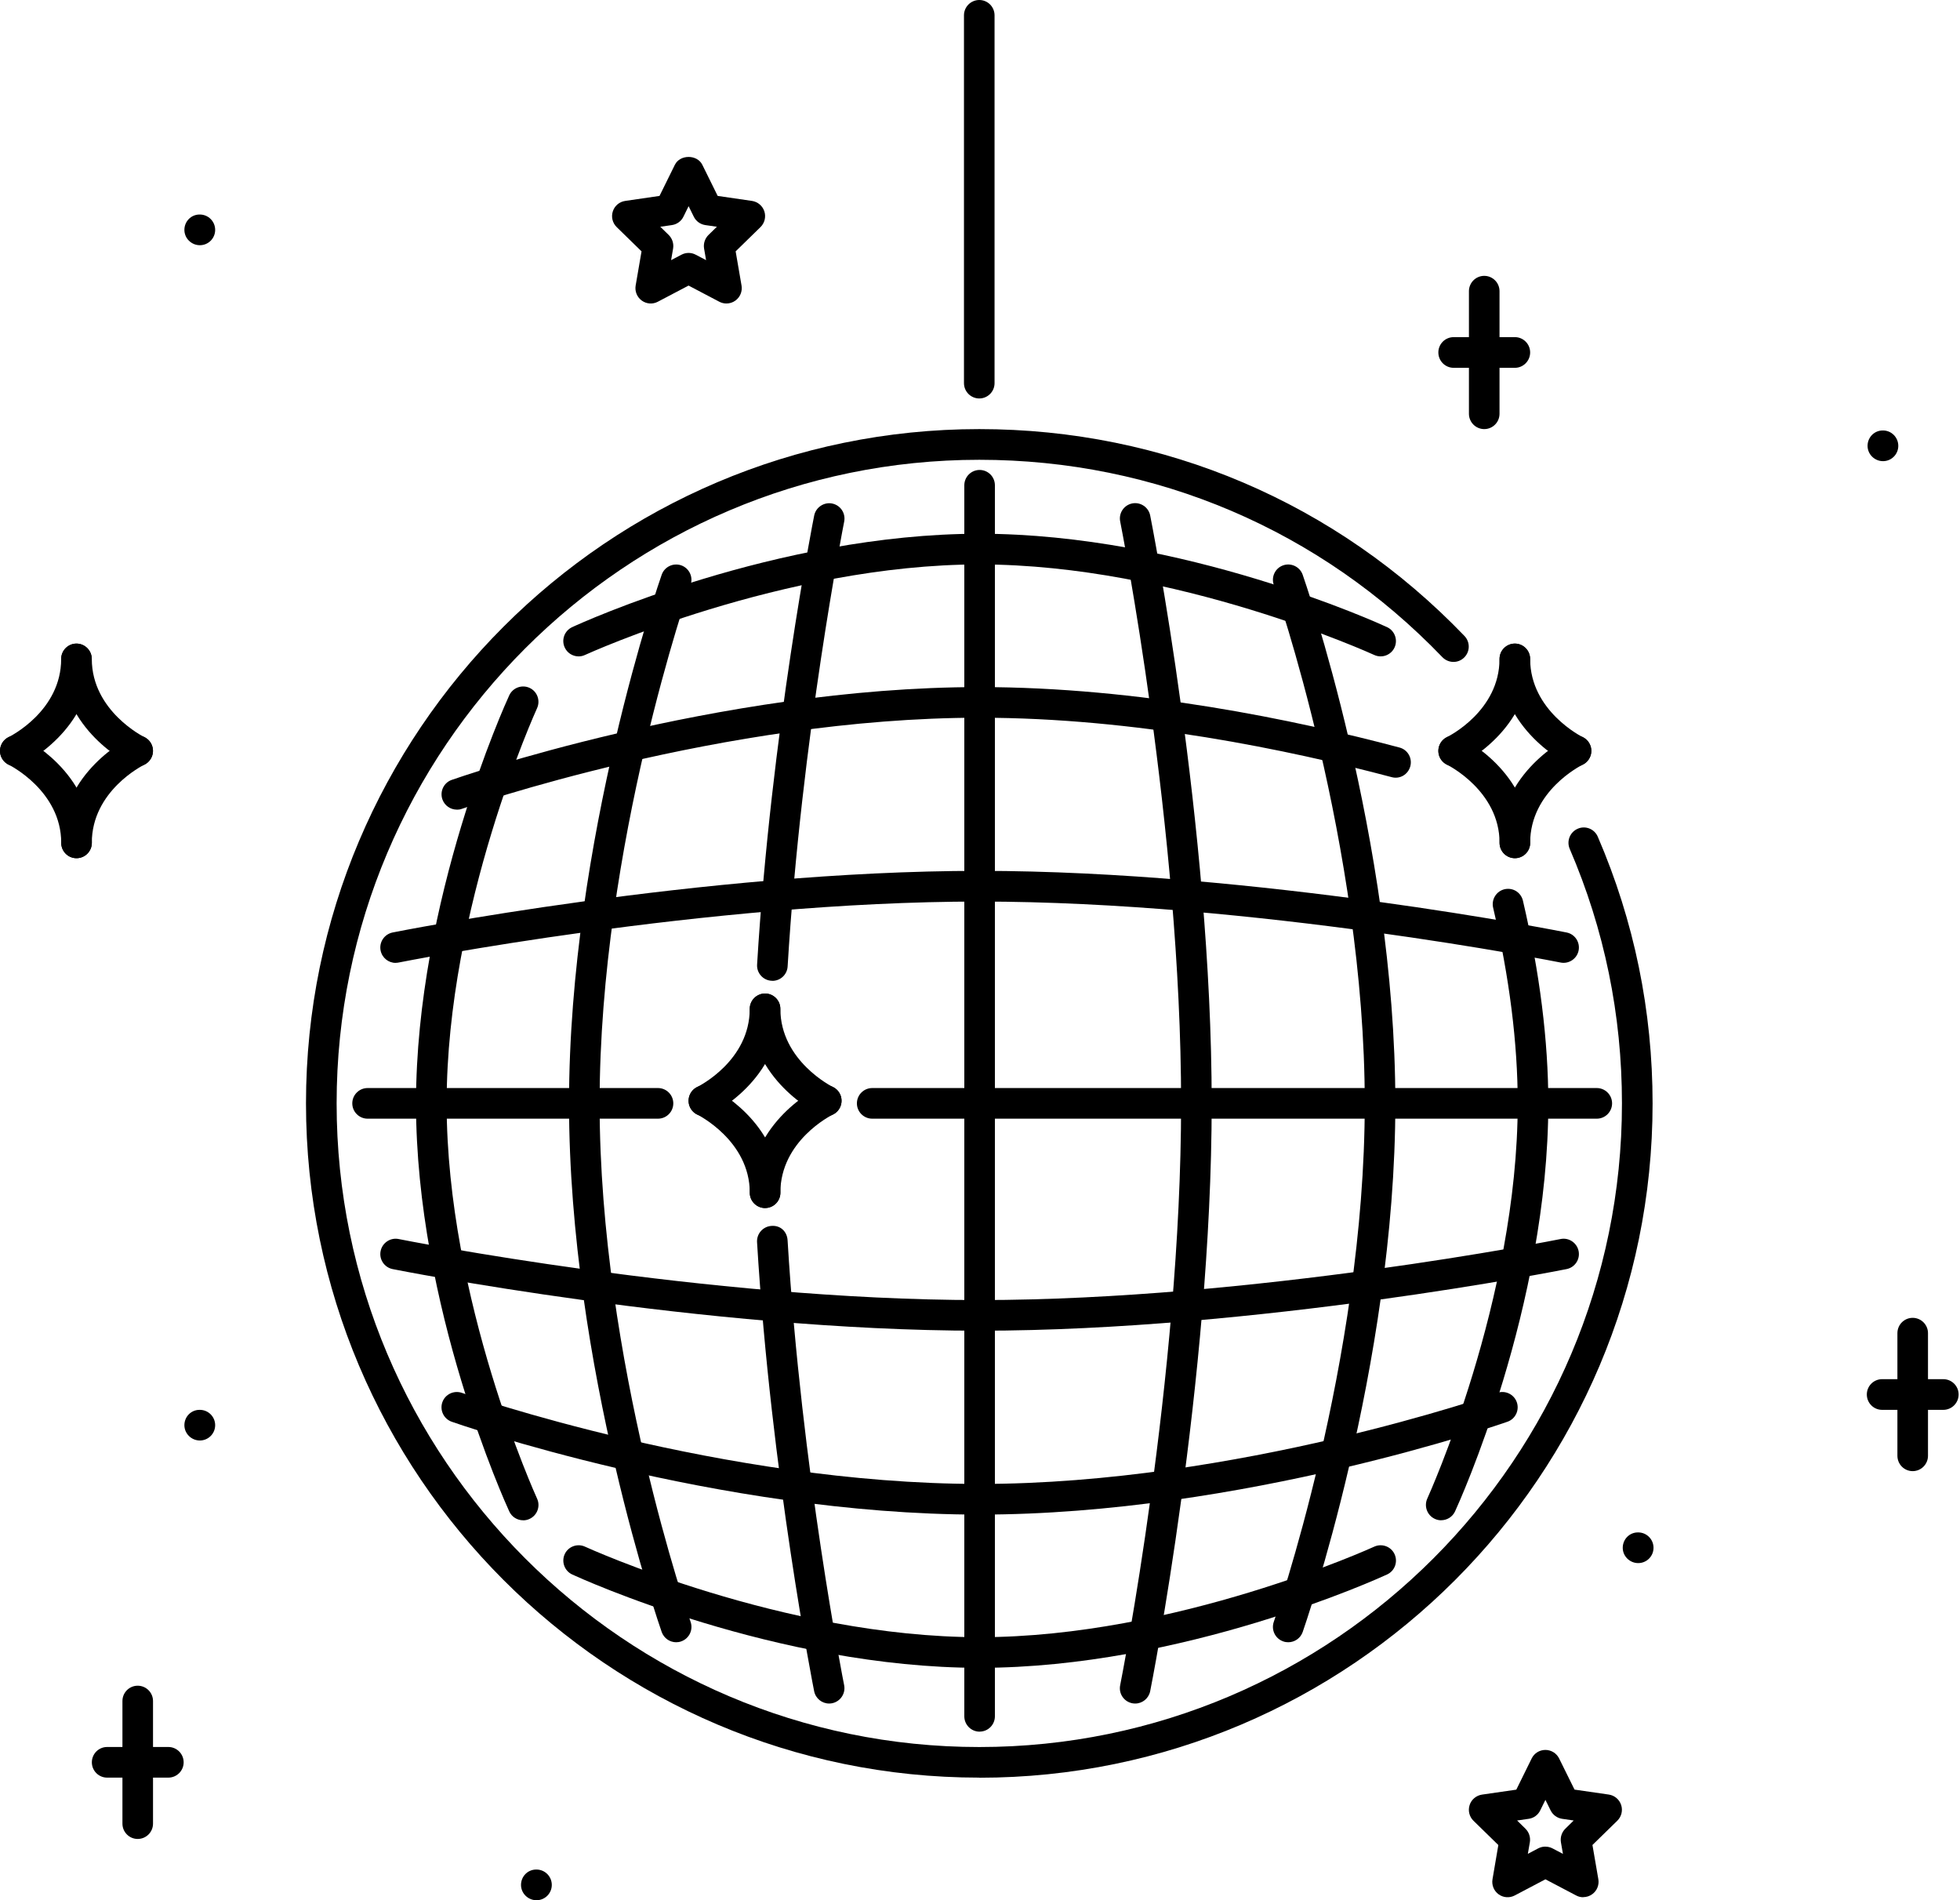 <?xml version="1.0" encoding="UTF-8"?>
<svg id="Réteg_2" data-name="Réteg 2" xmlns="http://www.w3.org/2000/svg" xmlns:xlink="http://www.w3.org/1999/xlink" viewBox="0 0 399.25 387">
  <defs>
    <style>
      .cls-1 {
        clip-path: url(#clippath);
      }

      .cls-2 {
        fill: none;
      }

      .cls-2, .cls-3 {
        stroke-width: 0px;
      }

      .cls-4 {
        clip-path: url(#clippath-1);
      }

      .cls-5 {
        clip-path: url(#clippath-3);
      }

      .cls-6 {
        clip-path: url(#clippath-2);
      }

      .cls-3 {
        fill: #000;
      }
    </style>
    <clipPath id="clippath">
      <rect class="cls-2" x="105.25" y="380.58" width="8" height="6.42"/>
    </clipPath>
    <clipPath id="clippath-1">
      <rect class="cls-2" x="195.92" width="8" height="81.92"/>
    </clipPath>
    <clipPath id="clippath-2">
      <rect class="cls-2" x="298.58" y="355.25" width="32" height="31.75"/>
    </clipPath>
    <clipPath id="clippath-3">
      <rect class="cls-2" x="379.92" y="280.58" width="19.33" height="6.67"/>
    </clipPath>
  </defs>
  <g id="Réteg_1" data-name="Réteg 1">
    <g>
      <path class="cls-3" d="M40.71,49.94c-1.72,0-3.15-1.4-3.15-3.12s1.36-3.13,3.08-3.13h.07c1.72,0,3.12,1.4,3.12,3.13s-1.4,3.12-3.12,3.12Z"/>
      <path class="cls-3" d="M333.7,318.34c-1.72,0-3.15-1.4-3.15-3.12s1.36-3.13,3.08-3.13h.07c1.72,0,3.12,1.4,3.12,3.13s-1.4,3.12-3.12,3.12Z"/>
      <g class="cls-1">
        <path class="cls-3" d="M109.28,387c-1.72,0-3.15-1.4-3.15-3.12s1.36-3.13,3.08-3.13h.07c1.72,0,3.12,1.4,3.12,3.13s-1.4,3.12-3.12,3.12Z"/>
      </g>
      <path class="cls-3" d="M40.71,293.37c-1.72,0-3.15-1.4-3.15-3.12s1.36-3.12,3.08-3.12h.07c1.72,0,3.12,1.4,3.12,3.12s-1.4,3.12-3.12,3.12Z"/>
      <path class="cls-3" d="M383.57,93.92c-1.72,0-3.15-1.4-3.15-3.12s1.36-3.13,3.08-3.13h.07c1.71,0,3.11,1.4,3.11,3.13s-1.4,3.12-3.11,3.12Z"/>
      <path class="cls-3" d="M199.48,362.03c-75.62,0-137.15-61.6-137.15-137.32S123.86,87.39,199.48,87.39c37.64,0,72.73,14.96,98.83,42.13,1.19,1.24,1.16,3.22-.08,4.41-1.23,1.2-3.2,1.16-4.41-.08-24.91-25.93-58.42-40.21-94.34-40.21-72.18,0-130.91,58.8-130.91,131.08s58.73,131.08,130.91,131.08,130.91-58.81,130.91-131.08c0-18.01-3.58-35.45-10.64-51.84-.68-1.58.05-3.42,1.63-4.1,1.57-.7,3.42.05,4.09,1.63,7.41,17.18,11.16,35.46,11.16,54.32,0,75.72-61.53,137.32-137.15,137.32Z"/>
      <path class="cls-3" d="M231.24,346.94c-.21,0-.42-.02-.62-.06-1.69-.34-2.79-1.98-2.44-3.68.12-.61,12.41-62.65,12.41-118.5s-12.29-117.88-12.41-118.5c-.34-1.69.76-3.33,2.44-3.67,1.66-.34,3.33.75,3.67,2.44.13.63,12.53,63.24,12.53,119.73s-12.4,119.1-12.53,119.73c-.3,1.48-1.59,2.51-3.05,2.51Z"/>
      <path class="cls-3" d="M262.41,334.46c-.34,0-.69-.05-1.04-.18-1.62-.58-2.47-2.35-1.9-3.98.19-.53,18.53-53.09,18.53-105.59s-18.33-105.06-18.53-105.59c-.57-1.63.28-3.41,1.9-3.98s3.4.28,3.98,1.9c.19.54,18.88,54.07,18.88,107.67s-18.69,107.14-18.88,107.68c-.46,1.28-1.66,2.07-2.94,2.07Z"/>
      <path class="cls-3" d="M293.58,309.62c-.44,0-.89-.09-1.31-.29-1.56-.72-2.24-2.58-1.53-4.14.18-.41,18.42-40.5,18.42-80.49,0-12.22-1.69-25.63-5.01-39.84-.39-1.68.65-3.36,2.32-3.76,1.74-.39,3.35.66,3.75,2.33,3.43,14.68,5.17,28.57,5.17,41.27,0,41.39-18.22,81.42-18.99,83.09-.52,1.15-1.66,1.82-2.83,1.82Z"/>
      <path class="cls-3" d="M157.33,199.74c-.06,0-.13,0-.19,0-1.71-.1-3.03-1.58-2.92-3.3,2.84-47.16,11.54-91.02,11.63-91.45.34-1.69,2.02-2.78,3.67-2.44,1.68.34,2.78,1.98,2.44,3.68-.08.43-8.7,43.89-11.52,90.6-.1,1.66-1.47,2.93-3.11,2.93Z"/>
      <path class="cls-3" d="M168.89,346.94c-1.45,0-2.75-1.02-3.05-2.51-.09-.44-8.79-44.3-11.63-91.45-.1-1.72,1.21-3.2,2.92-3.31,1.91-.16,3.2,1.21,3.3,2.93,2.82,46.73,11.43,90.17,11.52,90.6.34,1.69-.76,3.33-2.44,3.68-.2.04-.41.06-.62.06Z"/>
      <path class="cls-3" d="M137.73,334.46c-1.28,0-2.48-.8-2.94-2.08-.19-.54-18.88-54.07-18.88-107.67s18.69-107.14,18.88-107.67c.58-1.62,2.35-2.46,3.98-1.9,1.62.58,2.47,2.36,1.9,3.98-.19.53-18.53,53.09-18.53,105.59s18.33,105.06,18.53,105.59c.57,1.63-.28,3.41-1.9,3.98-.35.13-.69.18-1.04.18Z"/>
      <path class="cls-3" d="M106.56,309.62c-1.18,0-2.31-.67-2.83-1.82-.77-1.68-18.99-41.71-18.99-83.09s18.22-81.41,18.99-83.09c.72-1.57,2.59-2.24,4.14-1.53,1.56.72,2.24,2.57,1.53,4.14-.18.4-18.42,40.5-18.42,80.48s18.23,80.08,18.42,80.49c.72,1.56.04,3.42-1.53,4.14-.42.2-.86.29-1.3.29Z"/>
      <path class="cls-3" d="M134.03,227.83h-59.15c-1.72,0-3.12-1.4-3.12-3.12s1.4-3.12,3.12-3.12h59.15c1.72,0,3.12,1.4,3.12,3.12s-1.4,3.12-3.12,3.12Z"/>
      <path class="cls-3" d="M325.26,227.83h-147.59c-1.72,0-3.12-1.4-3.12-3.12s1.4-3.12,3.12-3.12h147.59c1.72,0,3.12,1.4,3.12,3.12s-1.4,3.12-3.12,3.12Z"/>
      <path class="cls-3" d="M199.55,271.01c-56.42,0-118.95-12.42-119.58-12.55-1.68-.34-2.78-1.98-2.44-3.67.34-1.7,2.02-2.79,3.67-2.45.61.13,62.57,12.43,118.35,12.43s117.73-12.3,118.34-12.43c1.66-.35,3.33.76,3.67,2.45.34,1.69-.76,3.33-2.44,3.67-.63.13-63.16,12.55-119.57,12.55Z"/>
      <path class="cls-3" d="M199.55,308.46c-53.53,0-107-18.71-107.54-18.91-1.62-.58-2.47-2.35-1.9-3.98.58-1.63,2.36-2.46,3.98-1.9.52.19,53.02,18.55,105.45,18.55s104.93-18.36,105.45-18.55c1.62-.57,3.4.28,3.98,1.9.57,1.63-.28,3.41-1.9,3.98-.54.19-54.01,18.91-107.53,18.91Z"/>
      <path class="cls-3" d="M199.55,339.67c-41.34,0-81.31-18.24-82.99-19.01-1.56-.72-2.24-2.58-1.53-4.14.72-1.57,2.59-2.24,4.13-1.53.4.18,40.45,18.44,80.39,18.44s79.98-18.26,80.38-18.44c1.55-.71,3.42-.04,4.14,1.53.72,1.57.04,3.42-1.53,4.14-1.68.77-41.66,19.01-82.99,19.01Z"/>
      <path class="cls-3" d="M80.58,196.1c-1.45,0-2.75-1.03-3.05-2.51-.34-1.7.76-3.33,2.44-3.68.63-.13,63.16-12.55,119.58-12.55s118.95,12.42,119.57,12.55c1.69.34,2.78,1.98,2.44,3.68-.34,1.69-2.01,2.78-3.67,2.44-.61-.12-62.56-12.42-118.34-12.42s-117.73,12.3-118.35,12.42c-.2.04-.41.06-.62.06Z"/>
      <path class="cls-3" d="M93.06,164.89c-1.28,0-2.48-.8-2.94-2.08-.57-1.63.28-3.41,1.9-3.98.54-.19,54.01-18.9,107.54-18.9,32.35,0,64.36,6.69,85.51,12.31,1.67.44,2.65,2.15,2.21,3.81-.44,1.67-2.12,2.69-3.81,2.22-20.8-5.52-52.23-12.1-83.91-12.1-52.44,0-104.93,18.36-105.45,18.55-.35.13-.69.18-1.04.18Z"/>
      <path class="cls-3" d="M117.86,133.68c-1.17,0-2.31-.67-2.83-1.82-.72-1.56-.04-3.42,1.53-4.14,1.68-.78,41.66-19.02,82.99-19.02s81.31,18.24,82.99,19.02c1.56.72,2.24,2.58,1.53,4.14-.72,1.57-2.58,2.25-4.14,1.53-.4-.18-40.45-18.44-80.38-18.44s-79.98,18.26-80.39,18.44c-.42.2-.86.29-1.3.29Z"/>
      <path class="cls-3" d="M199.55,352.67c-1.72,0-3.12-1.4-3.12-3.12V98.83c0-1.72,1.4-3.12,3.12-3.12s3.11,1.4,3.11,3.12v250.71c0,1.72-1.39,3.12-3.11,3.12Z"/>
      <g class="cls-4">
        <path class="cls-3" d="M199.48,81.15c-1.72,0-3.12-1.4-3.12-3.12V3.12c0-1.72,1.4-3.12,3.12-3.12s3.11,1.4,3.11,3.12v74.91c0,1.72-1.39,3.12-3.11,3.12Z"/>
      </g>
      <path class="cls-3" d="M15.58,174.78c-1.72,0-3.11-1.4-3.11-3.13,0-14.49,13.65-21.26,14.23-21.54,1.55-.75,3.4-.09,4.15,1.45.75,1.55.1,3.41-1.44,4.17-.44.22-10.71,5.39-10.71,15.92,0,1.73-1.4,3.13-3.12,3.13Z"/>
      <path class="cls-3" d="M28.05,156.05c-.45,0-.92-.09-1.35-.31-.58-.28-14.23-7.04-14.23-21.54,0-1.72,1.4-3.12,3.11-3.12s3.12,1.4,3.12,3.12c0,10.62,10.6,15.86,10.7,15.92,1.55.75,2.2,2.61,1.45,4.16-.54,1.11-1.65,1.77-2.81,1.77Z"/>
      <path class="cls-3" d="M3.12,156.05c-1.16,0-2.27-.65-2.81-1.76-.75-1.55-.1-3.41,1.44-4.17.44-.22,10.71-5.39,10.71-15.92,0-1.73,1.4-3.13,3.11-3.13s3.12,1.4,3.12,3.13c0,14.49-13.65,21.26-14.23,21.54-.43.21-.9.31-1.34.31Z"/>
      <path class="cls-3" d="M15.58,174.78c-1.72,0-3.11-1.4-3.11-3.13,0-10.61-10.6-15.86-10.7-15.91-1.55-.75-2.2-2.61-1.45-4.17.75-1.56,2.63-2.21,4.16-1.45.58.28,14.23,7.04,14.23,21.54,0,1.72-1.4,3.12-3.12,3.12Z"/>
      <path class="cls-3" d="M308.58,174.78c-1.72,0-3.12-1.4-3.12-3.13,0-14.49,13.65-21.26,14.23-21.54,1.55-.75,3.4-.09,4.15,1.45.75,1.55.1,3.41-1.44,4.17-.44.22-10.71,5.39-10.71,15.92,0,1.73-1.4,3.13-3.11,3.13Z"/>
      <path class="cls-3" d="M321.04,156.05c-.45,0-.92-.09-1.35-.31-.58-.28-14.23-7.04-14.23-21.54,0-1.72,1.4-3.12,3.12-3.12s3.11,1.4,3.11,3.12c0,10.62,10.6,15.86,10.7,15.92,1.55.75,2.2,2.61,1.45,4.16-.54,1.11-1.65,1.77-2.81,1.77Z"/>
      <path class="cls-3" d="M296.11,156.05c-1.16,0-2.27-.65-2.81-1.76-.75-1.55-.1-3.41,1.44-4.17.44-.22,10.71-5.39,10.71-15.92,0-1.73,1.4-3.13,3.12-3.13s3.11,1.4,3.11,3.13c0,14.49-13.65,21.26-14.23,21.54-.43.21-.89.31-1.34.31Z"/>
      <path class="cls-3" d="M308.58,174.78c-1.72,0-3.12-1.4-3.12-3.13,0-10.61-10.6-15.86-10.7-15.91-1.55-.75-2.2-2.61-1.45-4.17.75-1.56,2.64-2.21,4.16-1.45.59.28,14.23,7.04,14.23,21.54,0,1.72-1.4,3.12-3.11,3.12Z"/>
      <path class="cls-3" d="M155.85,246.03c-1.72,0-3.12-1.4-3.12-3.12,0-14.49,13.65-21.26,14.23-21.54,1.55-.76,3.4-.09,4.15,1.44.75,1.55.1,3.42-1.44,4.17-.44.22-10.71,5.39-10.71,15.92,0,1.72-1.4,3.12-3.11,3.12Z"/>
      <path class="cls-3" d="M168.31,227.31c-.45,0-.92-.1-1.35-.31-.58-.28-14.23-7.04-14.23-21.54,0-1.72,1.4-3.12,3.12-3.12s3.11,1.4,3.11,3.12c0,10.62,10.6,15.86,10.7,15.92,1.55.75,2.2,2.61,1.45,4.16-.54,1.12-1.65,1.77-2.81,1.77Z"/>
      <path class="cls-3" d="M143.38,227.31c-1.16,0-2.27-.65-2.81-1.76-.75-1.55-.1-3.42,1.44-4.17.44-.22,10.71-5.39,10.71-15.92,0-1.72,1.4-3.12,3.12-3.12s3.11,1.4,3.11,3.12c0,14.49-13.65,21.26-14.23,21.54-.43.21-.9.31-1.34.31Z"/>
      <path class="cls-3" d="M155.85,246.03c-1.72,0-3.12-1.4-3.12-3.12,0-10.62-10.6-15.86-10.7-15.92-1.55-.75-2.2-2.61-1.45-4.16.75-1.56,2.63-2.21,4.16-1.46.58.28,14.23,7.04,14.23,21.54,0,1.72-1.4,3.12-3.11,3.12Z"/>
      <path class="cls-3" d="M147.97,61.81c-.5,0-.99-.12-1.45-.36l-6.26-3.29-6.26,3.29c-1.05.56-2.32.46-3.28-.24-.96-.7-1.44-1.89-1.24-3.05l1.2-6.97-5.06-4.94c-.85-.83-1.16-2.07-.79-3.2.36-1.13,1.34-1.96,2.52-2.13l6.99-1.02,3.13-6.34c1.05-2.13,4.54-2.13,5.59,0l3.13,6.34,6.99,1.02c1.17.17,2.15,1,2.52,2.13.36,1.13.06,2.37-.79,3.2l-5.06,4.94,1.2,6.97c.2,1.17-.28,2.35-1.24,3.05-.54.4-1.19.6-1.83.6ZM140.26,51.51c.5,0,1,.12,1.45.36l2.12,1.11-.41-2.36c-.17-1.02.17-2.05.9-2.77l1.71-1.67-2.36-.34c-1.01-.15-1.9-.79-2.34-1.7l-1.06-2.15-1.06,2.15c-.45.92-1.33,1.55-2.34,1.7l-2.37.34,1.71,1.67c.73.72,1.07,1.75.9,2.77l-.41,2.36,2.12-1.11c.45-.24.95-.36,1.45-.36Z"/>
      <g class="cls-6">
        <path class="cls-3" d="M322.51,386.39c-.5,0-.99-.11-1.45-.36l-6.26-3.29-6.25,3.29c-1.05.55-2.32.47-3.29-.24-.95-.69-1.44-1.88-1.24-3.05l1.19-6.98-5.06-4.94c-.85-.83-1.16-2.07-.79-3.2.36-1.13,1.34-1.95,2.52-2.13l6.99-1.01,3.13-6.35c.52-1.07,1.6-1.74,2.79-1.74s2.27.67,2.8,1.73l3.14,6.35,6.98,1.01c1.17.17,2.15.99,2.52,2.13.37,1.13.06,2.37-.79,3.2l-5.06,4.94,1.2,6.97c.2,1.17-.28,2.36-1.24,3.05-.54.4-1.19.6-1.83.6ZM314.81,376.09c.5,0,1,.12,1.45.36l2.11,1.11-.41-2.36c-.17-1.02.17-2.05.9-2.77l1.7-1.67-2.35-.34c-1.02-.15-1.89-.79-2.35-1.71l-1.06-2.15-1.06,2.15c-.45.93-1.33,1.57-2.35,1.71l-2.36.34,1.7,1.67c.73.72,1.07,1.75.9,2.76l-.41,2.36,2.11-1.11c.46-.24.96-.36,1.45-.36Z"/>
      </g>
      <path class="cls-3" d="M389.61,299.61c-1.72,0-3.11-1.4-3.11-3.13v-24.97c0-1.72,1.39-3.12,3.11-3.12s3.12,1.4,3.12,3.12v24.97c0,1.73-1.4,3.13-3.12,3.13Z"/>
      <g class="cls-5">
        <path class="cls-3" d="M395.85,287.13h-12.47c-1.72,0-3.11-1.4-3.11-3.13s1.4-3.12,3.11-3.12h12.47c1.72,0,3.12,1.4,3.12,3.12s-1.4,3.13-3.12,3.13Z"/>
      </g>
      <path class="cls-3" d="M28.05,374.52c-1.72,0-3.11-1.4-3.11-3.12v-24.97c0-1.72,1.39-3.12,3.11-3.12s3.12,1.4,3.12,3.12v24.97c0,1.72-1.4,3.12-3.12,3.12Z"/>
      <path class="cls-3" d="M34.29,362.03h-12.47c-1.72,0-3.11-1.4-3.11-3.12s1.39-3.12,3.11-3.12h12.47c1.72,0,3.12,1.4,3.12,3.12s-1.4,3.12-3.12,3.12Z"/>
      <path class="cls-3" d="M302.34,87.39c-1.72,0-3.12-1.4-3.12-3.12v-24.97c0-1.72,1.4-3.12,3.12-3.12s3.11,1.4,3.11,3.12v24.97c0,1.72-1.39,3.12-3.11,3.12Z"/>
      <path class="cls-3" d="M308.58,74.91h-12.47c-1.72,0-3.12-1.4-3.12-3.13s1.4-3.12,3.12-3.12h12.47c1.72,0,3.11,1.4,3.11,3.12s-1.4,3.13-3.11,3.13Z"/>
    </g>
  </g>
</svg>